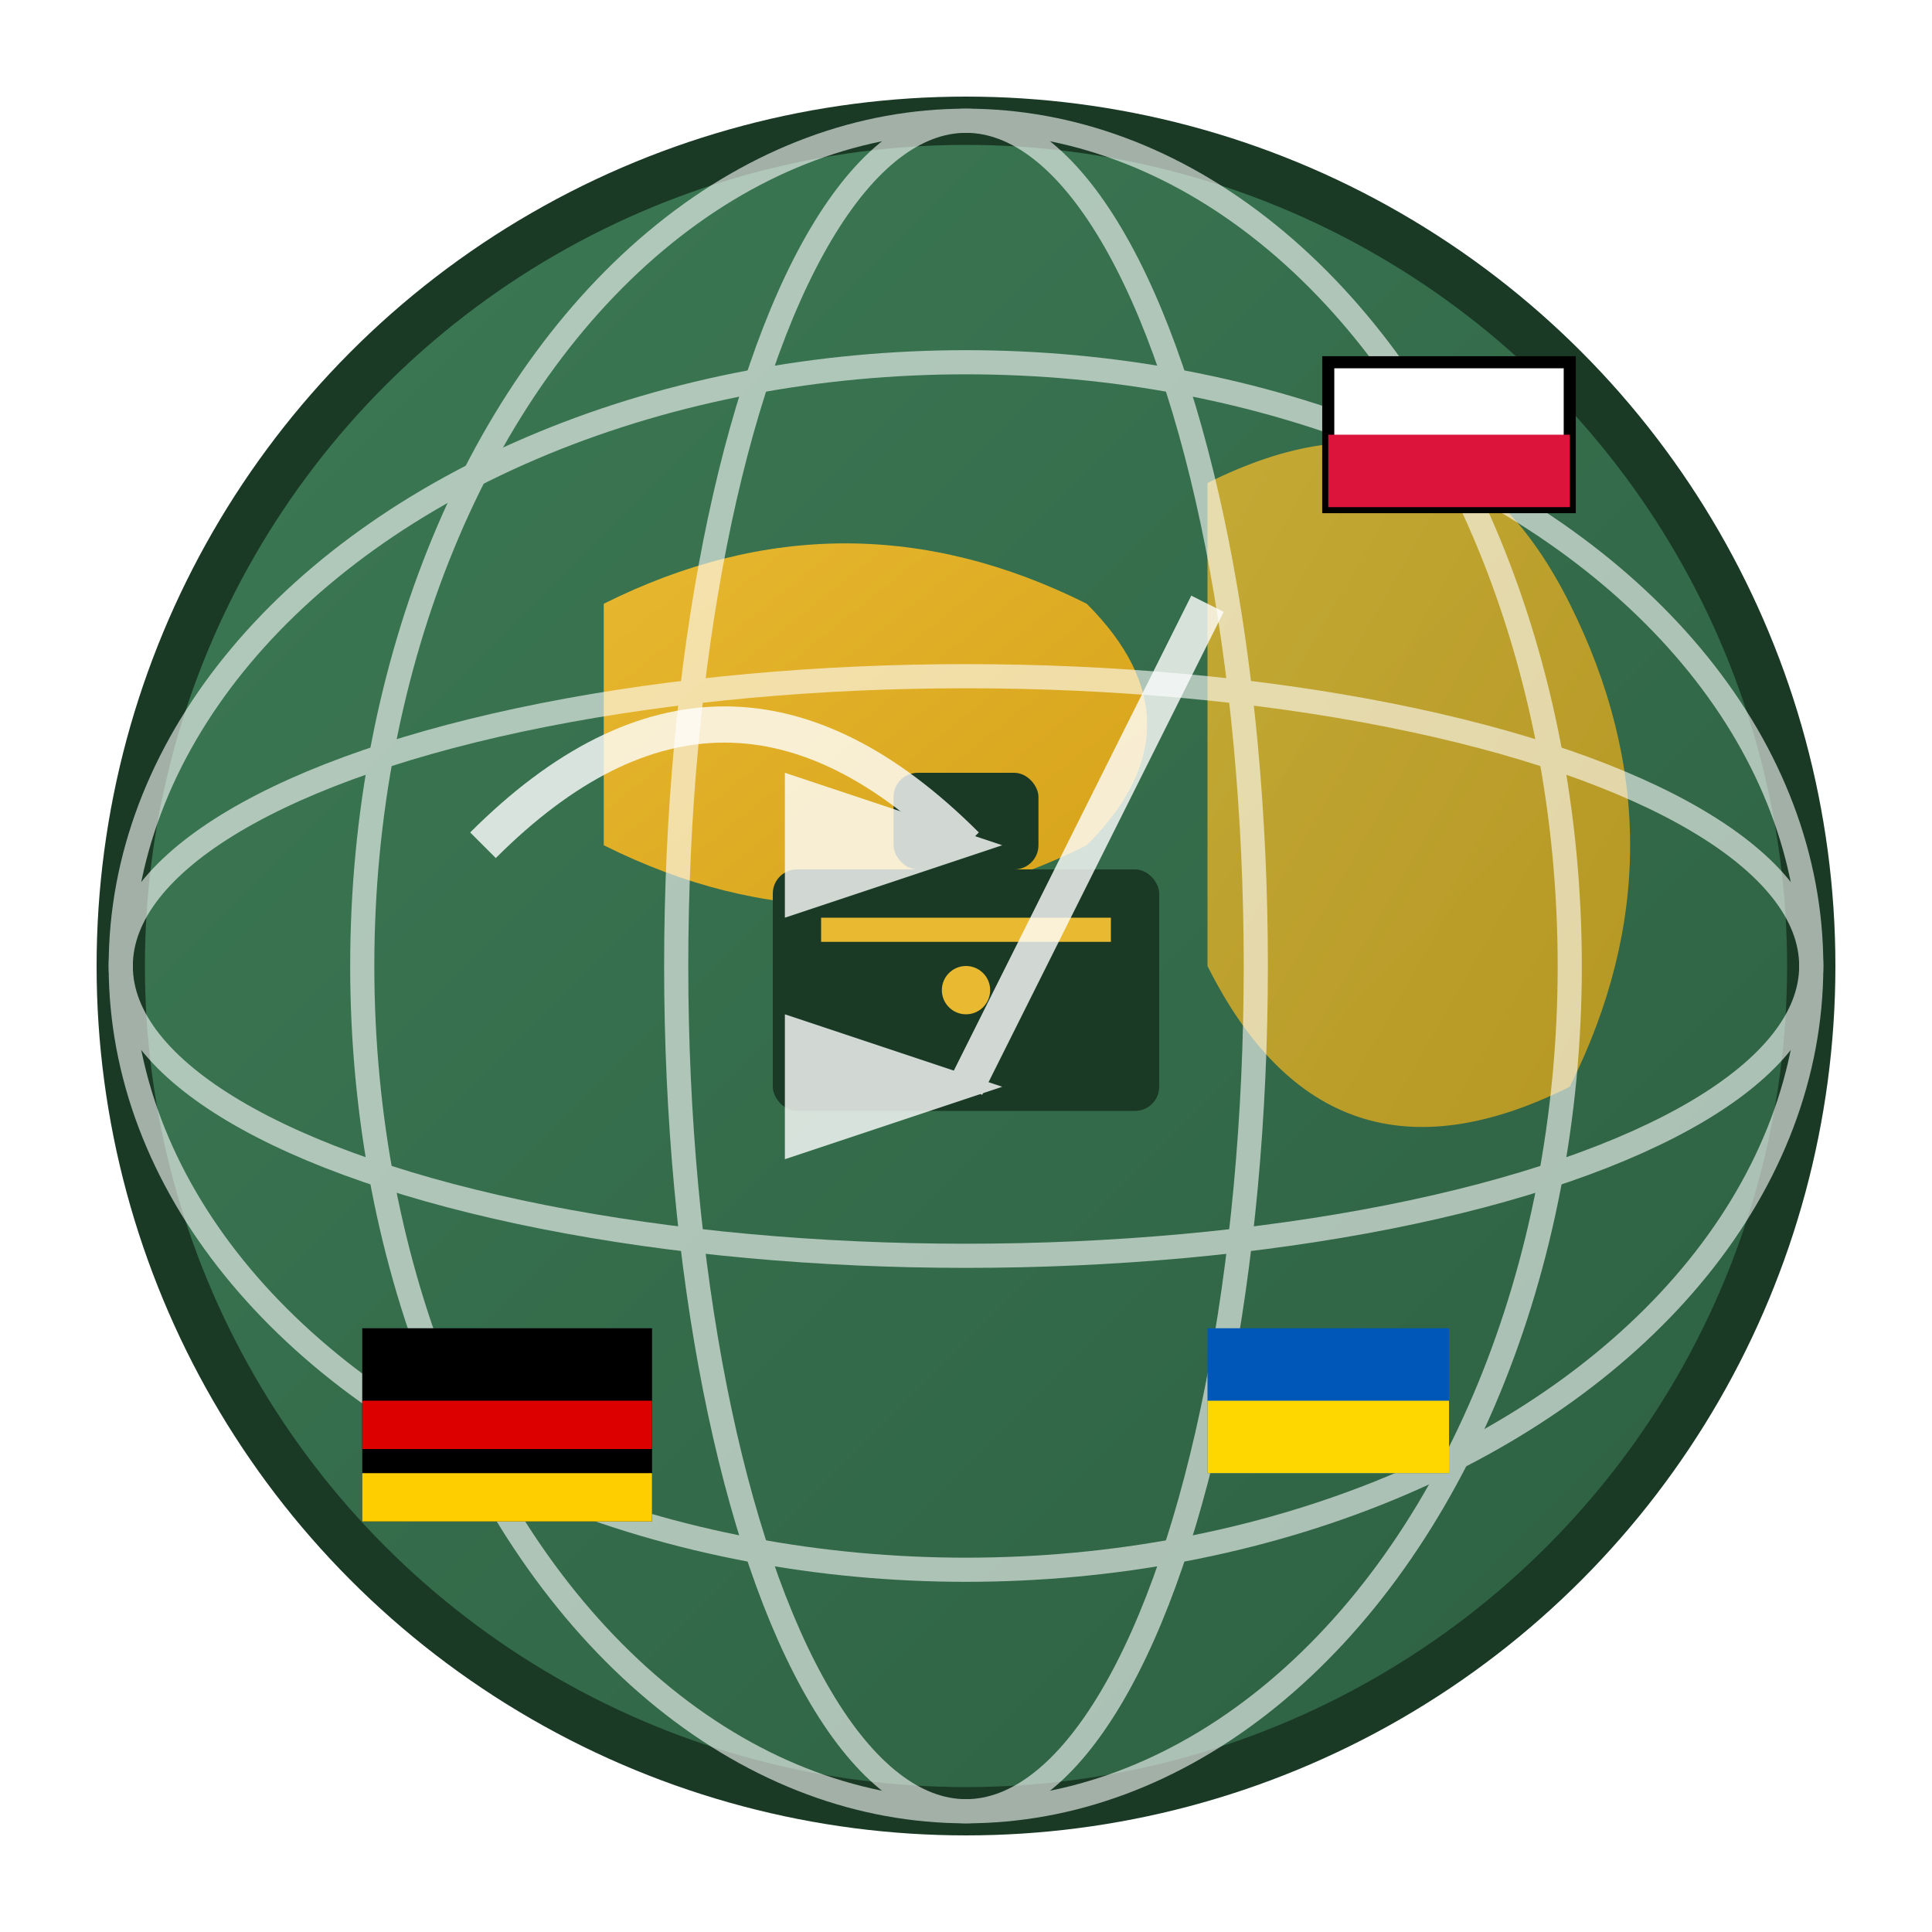 <svg xmlns="http://www.w3.org/2000/svg" viewBox="0 0 80 80" width="80" height="80">
  <defs>
    <linearGradient id="globeGradient" x1="0%" y1="0%" x2="100%" y2="100%">
      <stop offset="0%" style="stop-color:#3d7a55;stop-opacity:1" />
      <stop offset="100%" style="stop-color:#2c5f41;stop-opacity:1" />
    </linearGradient>
    <linearGradient id="continentGradient" x1="0%" y1="0%" x2="100%" y2="100%">
      <stop offset="0%" style="stop-color:#e8b931;stop-opacity:1" />
      <stop offset="100%" style="stop-color:#d4a017;stop-opacity:1" />
    </linearGradient>
  </defs>
  
  <!-- Globe background -->
  <circle cx="40" cy="40" r="35" fill="url(#globeGradient)" stroke="#1a3a26" stroke-width="2"/>
  
  <!-- Continents (simplified) -->
  <!-- Europe -->
  <path d="M25,25 Q35,20 45,25 Q50,30 45,35 Q35,40 25,35 Z" fill="url(#continentGradient)"/>
  
  <!-- Eastern Europe/Asia -->
  <path d="M50,20 Q60,15 65,25 Q70,35 65,45 Q55,50 50,40 Z" fill="url(#continentGradient)" opacity="0.8"/>
  
  <!-- Grid lines representing global connections -->
  <g stroke="#ffffff" stroke-width="1" opacity="0.6" fill="none">
    <!-- Latitude lines -->
    <ellipse cx="40" cy="40" rx="35" ry="12"/>
    <ellipse cx="40" cy="40" rx="35" ry="25"/>
    <!-- Longitude lines -->
    <ellipse cx="40" cy="40" rx="12" ry="35"/>
    <ellipse cx="40" cy="40" rx="25" ry="35"/>
  </g>
  
  <!-- Flags or country indicators -->
  <!-- Germany flag indicator -->
  <g transform="translate(15, 55)">
    <rect x="0" y="0" width="12" height="8" fill="#000000"/>
    <rect x="0" y="3" width="12" height="2" fill="#dd0000"/>
    <rect x="0" y="6" width="12" height="2" fill="#ffce00"/>
  </g>
  
  <!-- Poland flag indicator -->
  <g transform="translate(55, 15)">
    <rect x="0" y="0" width="10" height="6" fill="#ffffff" stroke="#000" stroke-width="0.5"/>
    <rect x="0" y="3" width="10" height="3" fill="#dc143c"/>
  </g>
  
  <!-- Ukraine flag indicator -->
  <g transform="translate(50, 55)">
    <rect x="0" y="0" width="10" height="6" fill="#0057b7"/>
    <rect x="0" y="3" width="10" height="3" fill="#ffd700"/>
  </g>
  
  <!-- Work/Career symbols -->
  <!-- Briefcase -->
  <g transform="translate(32, 32)">
    <rect x="0" y="4" width="16" height="10" fill="#1a3a26" rx="1"/>
    <rect x="5" y="0" width="6" height="4" fill="#1a3a26" rx="1"/>
    <rect x="2" y="6" width="12" height="1" fill="#e8b931"/>
    <circle cx="8" cy="9" r="1" fill="#e8b931"/>
  </g>
  
  <!-- Connecting arrows showing international movement -->
  <g stroke="#ffffff" stroke-width="1.5" fill="none" opacity="0.8">
    <path d="M20,35 Q30,25 40,35" marker-end="url(#whiteArrow)"/>
    <path d="M50,25 Q45,35 40,45" marker-end="url(#whiteArrow)"/>
  </g>
  
  <!-- Arrow marker -->
  <defs>
    <marker id="whiteArrow" markerWidth="6" markerHeight="4" refX="5" refY="2" orient="auto">
      <polygon points="0 0, 6 2, 0 4" fill="#ffffff"/>
    </marker>
  </defs>
</svg>
